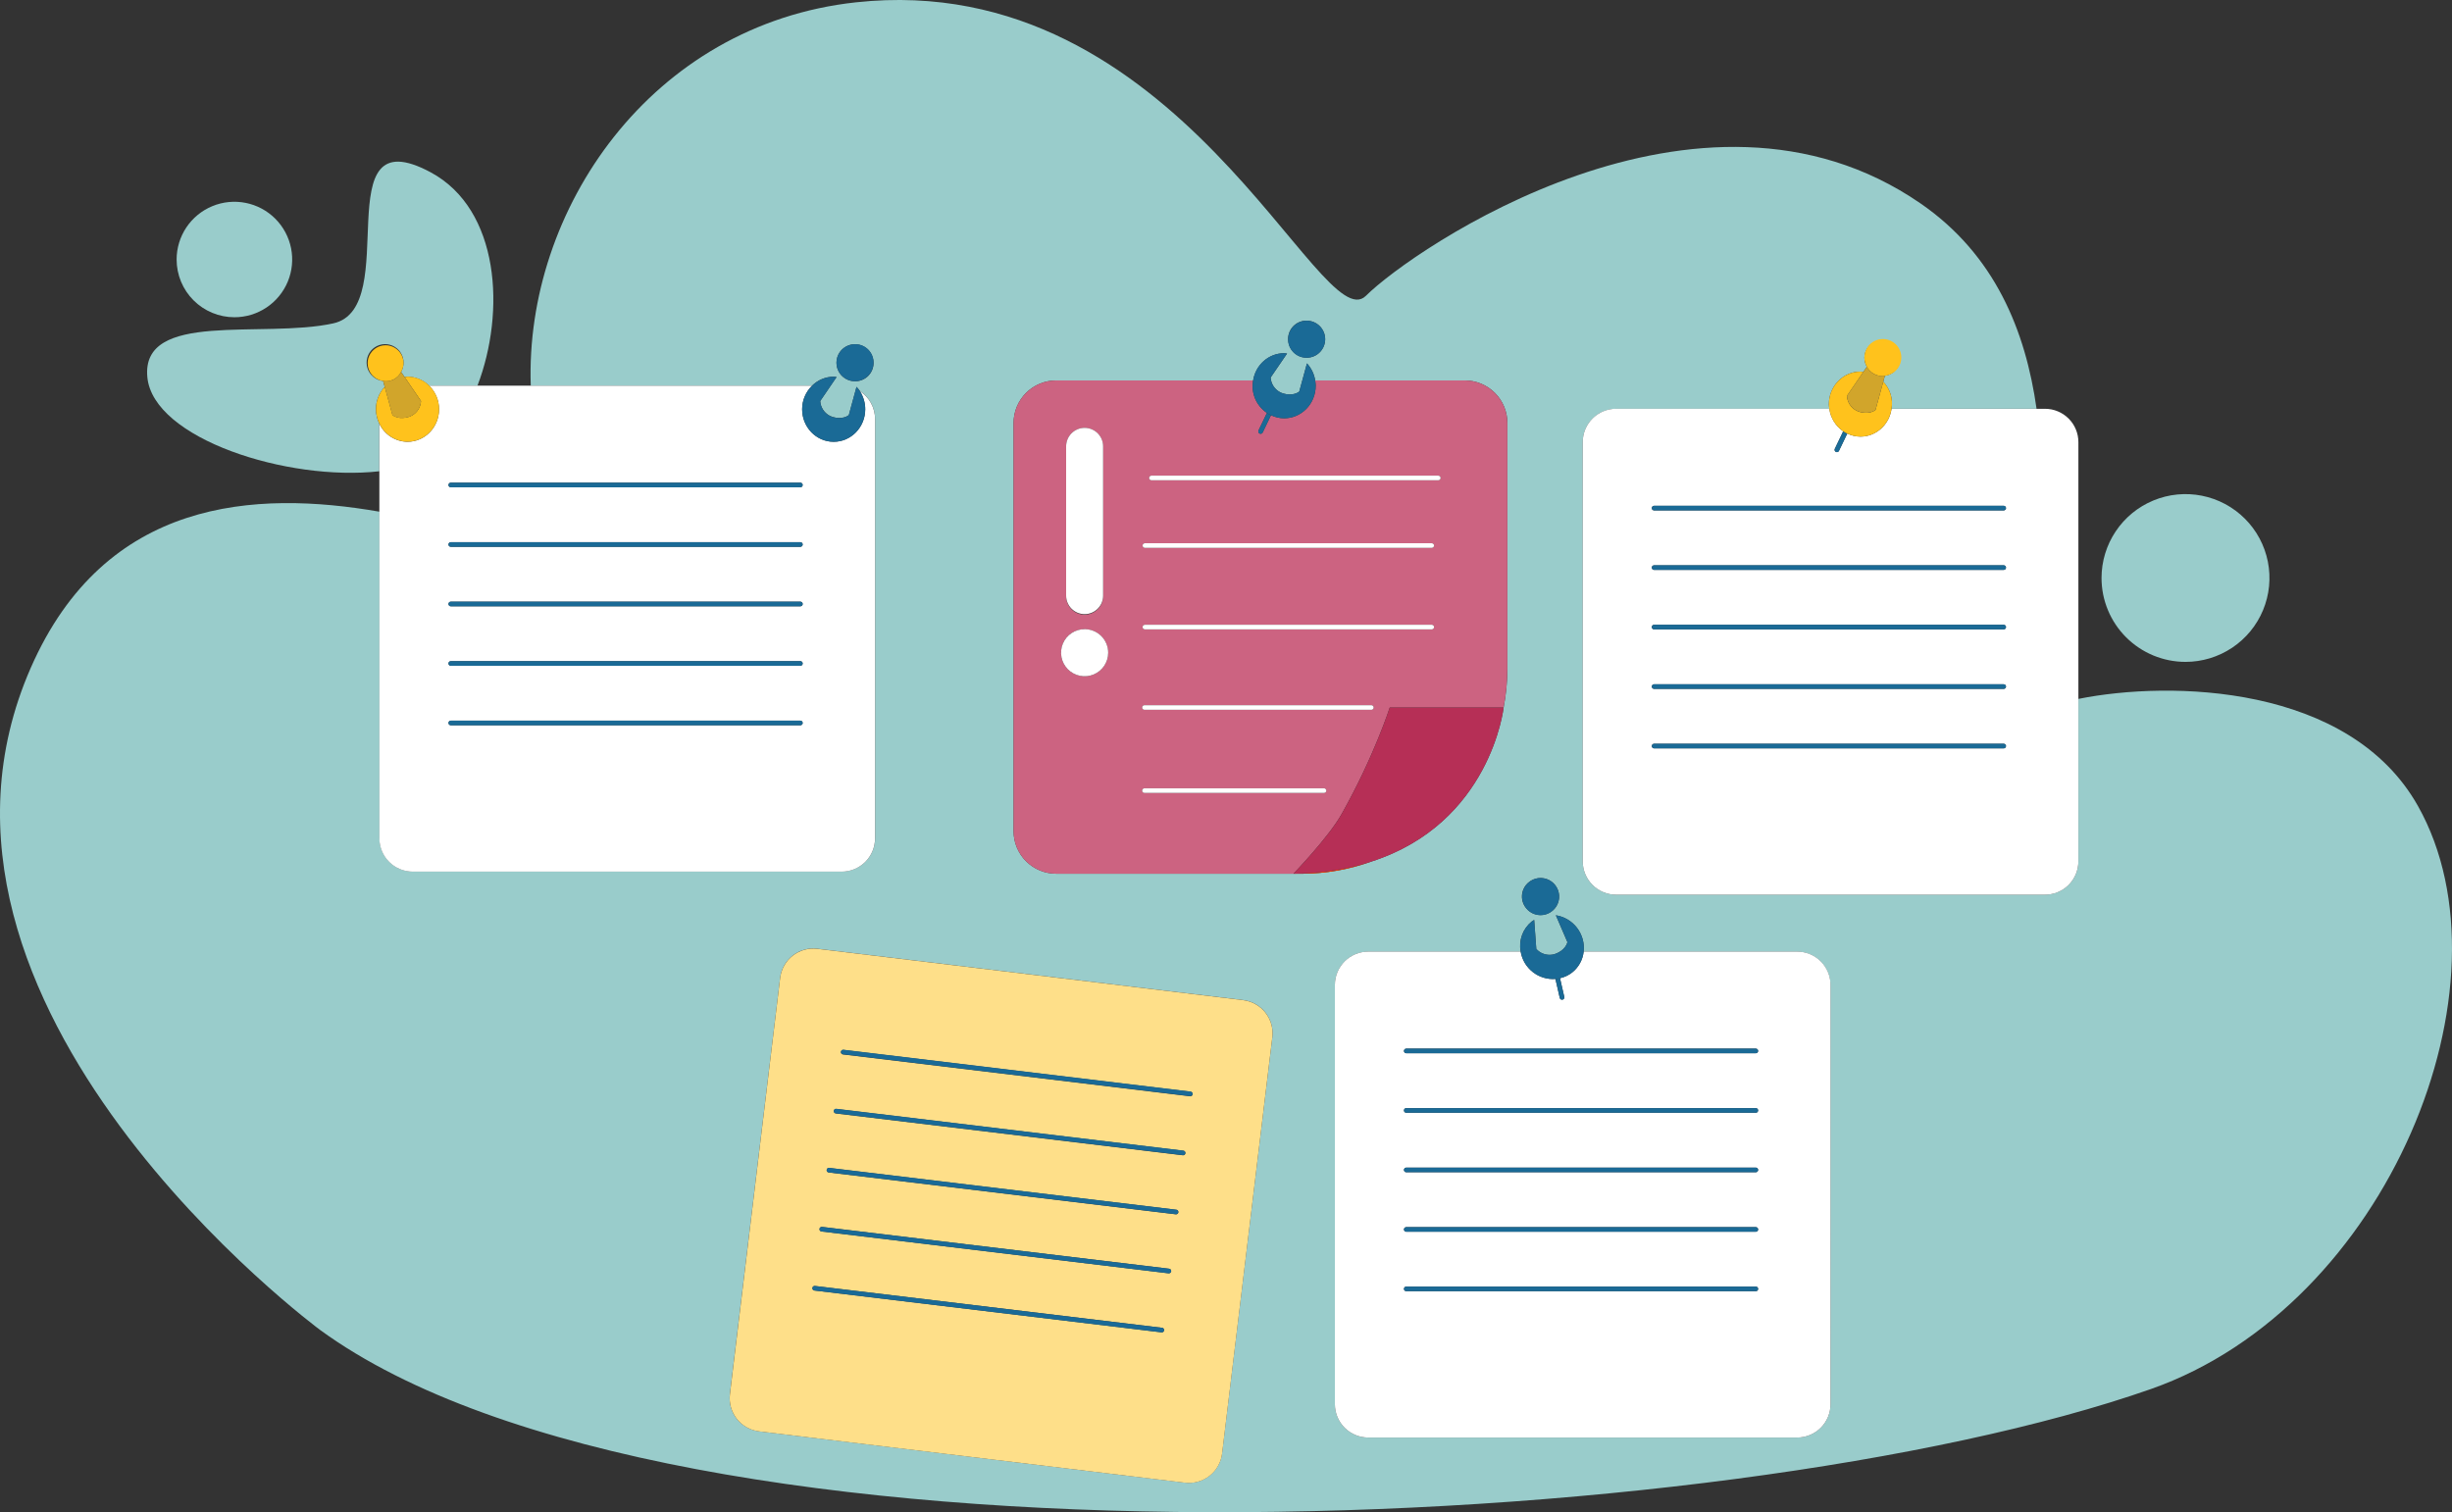 <svg width="509" height="314" viewBox="0 0 509 314" fill="none" xmlns="http://www.w3.org/2000/svg">
<rect x="0" y="0" width="509" height="314" fill="#333333" stroke="none"/>
<g clip-path="url(#clip0_1572_3723)">
<path d="M501.944 167.375C487.739 142.069 450.529 141.27 431.444 145.119V178.851C431.444 180.688 430.713 182.45 429.414 183.748C428.114 185.047 426.351 185.777 424.513 185.777H335.481C333.643 185.777 331.88 185.047 330.581 183.748C329.281 182.45 328.551 180.688 328.551 178.851V91.808C328.551 89.971 329.281 88.21 330.581 86.911C331.88 85.612 333.643 84.882 335.481 84.882H379.747C379.693 84.562 379.661 84.238 379.653 83.913C379.653 80.183 382.585 77.157 386.203 77.157C386.405 77.168 386.606 77.189 386.805 77.221L387.53 76.156C387.198 75.575 387.021 74.918 387.018 74.248C387.038 73.537 387.26 72.847 387.659 72.258C388.058 71.669 388.617 71.206 389.27 70.924C389.924 70.642 390.644 70.553 391.347 70.667C392.049 70.781 392.704 71.093 393.235 71.567C393.766 72.041 394.15 72.657 394.342 73.341C394.534 74.026 394.527 74.752 394.32 75.432C394.113 76.113 393.716 76.72 393.175 77.182C392.634 77.645 391.972 77.943 391.267 78.042L390.934 79.262C391.642 79.998 392.166 80.89 392.465 81.865C392.764 82.841 392.83 83.874 392.656 84.88H422.762C420.488 68.761 414.162 52.914 398.667 42.234C352.776 10.602 293.058 51.931 283.555 61.411C274.052 70.892 244.946 -6.806 177.687 0.482C135.08 5.101 108.928 43.686 110.178 80.079H168.574C169.765 78.892 171.377 78.222 173.06 78.215C173.262 78.225 173.463 78.246 173.662 78.279L170.266 83.271C170.303 83.894 170.497 84.498 170.831 85.026C171.165 85.554 171.627 85.988 172.175 86.289C173.049 86.781 174.982 87.147 176.208 86.177L177.807 80.317C178.066 80.59 178.302 80.885 178.511 81.198C179.478 81.826 180.273 82.686 180.824 83.699C181.375 84.713 181.664 85.847 181.664 87V174.056C181.664 175.893 180.934 177.655 179.635 178.954C178.335 180.252 176.572 180.982 174.734 180.982H85.702C83.864 180.982 82.101 180.252 80.802 178.954C79.502 177.655 78.772 175.893 78.772 174.056V106.246C53.024 101.781 21.85 103.398 6.389 138.662C-24.471 209.035 66.483 276.176 66.483 276.176C140.067 329.786 358.331 319.33 446.472 288.43C495.712 271.142 522.701 204.336 501.944 167.375ZM177.607 79.163C176.841 79.187 176.085 78.982 175.436 78.573C174.787 78.165 174.274 77.573 173.964 76.872C173.654 76.171 173.561 75.394 173.696 74.639C173.83 73.885 174.187 73.188 174.721 72.637C175.255 72.087 175.94 71.708 176.691 71.55C177.441 71.391 178.222 71.46 178.932 71.748C179.643 72.035 180.252 72.528 180.681 73.163C181.11 73.799 181.339 74.547 181.339 75.314C181.347 75.811 181.257 76.306 181.074 76.769C180.891 77.232 180.618 77.654 180.272 78.011C179.925 78.369 179.511 78.654 179.054 78.852C178.597 79.05 178.105 79.155 177.607 79.163ZM317.315 183.22C317.901 182.725 318.621 182.416 319.384 182.332C320.146 182.249 320.917 182.395 321.596 182.752C322.275 183.109 322.831 183.66 323.195 184.335C323.558 185.011 323.712 185.779 323.635 186.542C323.559 187.305 323.256 188.027 322.766 188.617C322.276 189.207 321.621 189.637 320.885 189.853C320.149 190.068 319.365 190.059 318.634 189.826C317.903 189.594 317.258 189.148 316.782 188.547C316.147 187.77 315.846 186.772 315.946 185.773C316.046 184.775 316.539 183.856 317.315 183.22ZM271.12 66.585C271.886 66.561 272.643 66.766 273.292 67.174C273.941 67.582 274.453 68.175 274.763 68.876C275.073 69.577 275.167 70.354 275.032 71.109C274.897 71.863 274.54 72.56 274.006 73.11C273.473 73.661 272.787 74.039 272.037 74.198C271.286 74.356 270.506 74.287 269.795 74C269.084 73.713 268.475 73.219 268.047 72.584C267.618 71.949 267.388 71.2 267.388 70.434C267.372 69.429 267.757 68.459 268.457 67.737C269.156 67.015 270.114 66.601 271.12 66.585ZM264.115 215.38L253.681 301.797C253.574 302.702 253.288 303.578 252.84 304.373C252.393 305.167 251.793 305.866 251.075 306.429C250.357 306.991 249.534 307.407 248.655 307.651C247.776 307.895 246.857 307.963 245.951 307.852L157.57 297.196C156.664 297.089 155.788 296.803 154.992 296.356C154.197 295.909 153.498 295.309 152.935 294.592C152.372 293.874 151.956 293.052 151.712 292.173C151.468 291.295 151.399 290.376 151.511 289.471L161.942 203.054C162.049 202.149 162.335 201.273 162.782 200.478C163.229 199.683 163.829 198.984 164.547 198.421C165.266 197.858 166.088 197.442 166.967 197.198C167.847 196.954 168.766 196.885 169.672 196.997L258.053 207.652C258.96 207.76 259.836 208.045 260.632 208.492C261.428 208.939 262.128 209.539 262.691 210.257C263.254 210.975 263.67 211.797 263.914 212.677C264.159 213.556 264.227 214.474 264.115 215.38ZM268.492 181.416H219.25C216.904 181.416 214.654 180.485 212.995 178.828C211.336 177.17 210.403 174.922 210.402 172.578V87.828C210.403 86.668 210.632 85.519 211.077 84.446C211.522 83.374 212.173 82.4 212.995 81.579C213.816 80.759 214.792 80.108 215.865 79.664C216.938 79.221 218.088 78.992 219.25 78.993H260.13C260.644 75.796 263.328 73.343 266.57 73.343C266.772 73.353 266.974 73.374 267.175 73.406L263.768 78.391C263.805 79.014 263.999 79.618 264.333 80.146C264.667 80.674 265.129 81.108 265.677 81.409C266.551 81.901 268.484 82.266 269.71 81.297L271.309 75.45C272.216 76.436 272.811 77.669 273.018 78.993H304.067C305.228 78.993 306.379 79.221 307.452 79.665C308.525 80.109 309.5 80.761 310.321 81.581C311.142 82.402 311.794 83.376 312.238 84.449C312.683 85.521 312.912 86.67 312.912 87.831V138.854C312.905 141.557 312.642 144.253 312.125 146.907C312.125 146.907 309.46 170.953 284.6 178.91C280.014 180.561 275.177 181.411 270.302 181.422L268.492 181.416ZM379.992 291.565C379.992 293.402 379.262 295.164 377.962 296.462C376.662 297.761 374.899 298.491 373.061 298.491H284.03C282.191 298.491 280.429 297.761 279.129 296.462C277.829 295.164 277.099 293.402 277.099 291.565V204.525C277.099 202.688 277.829 200.926 279.129 199.628C280.429 198.329 282.191 197.599 284.03 197.599H315.668C315.449 196.447 315.547 195.258 315.95 194.157C316.354 193.056 317.049 192.085 317.96 191.347C318.123 191.219 318.301 191.131 318.472 191.022L318.909 197.042C319.326 197.507 319.855 197.859 320.445 198.064C321.035 198.27 321.668 198.322 322.284 198.217C323.275 198.057 325.016 197.151 325.371 195.62L322.972 190.052C324.72 190.326 326.296 191.264 327.371 192.669C328.445 194.075 328.936 195.841 328.74 197.599H373.048C374.886 197.599 376.649 198.329 377.949 199.628C379.248 200.926 379.978 202.688 379.978 204.525L379.992 291.565Z" fill="#99CCCB"/>
<path d="M453.675 137.432C457.123 137.432 460.493 136.411 463.36 134.497C466.227 132.583 468.461 129.863 469.781 126.68C471.1 123.497 471.446 119.994 470.773 116.615C470.101 113.236 468.441 110.132 466.003 107.696C463.565 105.26 460.459 103.601 457.077 102.929C453.696 102.257 450.191 102.602 447.006 103.921C443.821 105.239 441.099 107.472 439.184 110.337C437.268 113.202 436.247 116.57 436.247 120.016C436.248 124.634 438.084 129.064 441.352 132.33C444.621 135.596 449.053 137.431 453.675 137.432Z" fill="#99CCCB"/>
<path d="M48.658 65.871C51.031 65.871 53.35 65.168 55.323 63.851C57.295 62.533 58.833 60.661 59.741 58.471C60.648 56.281 60.886 53.87 60.423 51.545C59.96 49.22 58.818 47.084 57.14 45.407C55.463 43.731 53.325 42.589 50.998 42.127C48.672 41.664 46.26 41.902 44.068 42.809C41.876 43.716 40.003 45.253 38.685 47.224C37.367 49.195 36.663 51.513 36.663 53.884C36.663 57.063 37.927 60.112 40.176 62.36C42.426 64.608 45.477 65.871 48.658 65.871Z" fill="#99CCCB"/>
<path d="M78.036 84.978C78.033 83.253 78.685 81.59 79.859 80.325L79.526 79.105C78.788 79.025 78.09 78.733 77.515 78.265C76.94 77.796 76.514 77.172 76.287 76.466C76.06 75.76 76.043 75.004 76.237 74.289C76.432 73.574 76.83 72.93 77.383 72.436C77.936 71.942 78.62 71.619 79.353 71.506C80.086 71.392 80.836 71.494 81.512 71.798C82.189 72.102 82.763 72.595 83.164 73.218C83.566 73.841 83.778 74.568 83.775 75.309C83.772 75.978 83.596 76.636 83.266 77.219L83.991 78.284C84.189 78.252 84.39 78.231 84.591 78.22C86.274 78.227 87.887 78.897 89.079 80.085H99.115C104.996 64.704 103.73 43.495 89.413 35.786C67.184 23.82 83.815 63.932 69.178 67.144C54.541 70.357 29.255 64.366 30.588 78.327C31.806 91.097 59.731 100.002 78.742 97.853V87.972C78.283 87.041 78.041 86.017 78.036 84.978Z" fill="#99CCCB"/>
<path d="M268.492 181.422H270.31C275.185 181.411 280.022 180.562 284.608 178.91C280.028 180.375 274.7 181.299 268.492 181.422Z" fill="#FF3C00"/>
<path d="M288.487 146.92H312.12C312.637 144.267 312.9 141.57 312.907 138.867V87.829C312.906 85.485 311.974 83.238 310.315 81.581C308.657 79.924 306.407 78.993 304.062 78.993H273.013C273.077 79.358 273.113 79.728 273.12 80.098C273.12 83.828 270.187 86.854 266.57 86.854C265.622 86.85 264.687 86.632 263.835 86.217L262.116 89.803C262.076 89.883 262.014 89.95 261.938 89.997C261.862 90.044 261.774 90.069 261.684 90.069C261.611 90.069 261.539 90.052 261.473 90.021C261.359 89.965 261.271 89.867 261.229 89.746C261.187 89.626 261.194 89.494 261.25 89.379L262.996 85.738C261.913 85.014 261.065 83.99 260.556 82.792C260.047 81.594 259.899 80.274 260.13 78.993H219.25C218.088 78.993 216.938 79.221 215.865 79.665C214.791 80.109 213.816 80.76 212.994 81.581C212.173 82.401 211.521 83.376 211.076 84.448C210.632 85.521 210.403 86.67 210.403 87.831V172.583C210.404 174.928 211.336 177.176 212.995 178.833C214.654 180.491 216.904 181.422 219.25 181.422H268.492C268.492 181.422 275.772 173.878 278.477 169.07C285.28 156.984 288.487 146.92 288.487 146.92ZM239.018 98.764H298.571C298.698 98.764 298.82 98.814 298.91 98.904C299 98.994 299.051 99.116 299.051 99.243C299.051 99.37 299 99.492 298.91 99.582C298.82 99.672 298.698 99.723 298.571 99.723H239.018C238.891 99.723 238.769 99.672 238.679 99.582C238.589 99.492 238.538 99.37 238.538 99.243C238.538 99.116 238.589 98.994 238.679 98.904C238.769 98.814 238.891 98.764 239.018 98.764ZM237.661 112.797H297.211C297.339 112.797 297.461 112.847 297.551 112.937C297.641 113.027 297.691 113.149 297.691 113.276C297.691 113.403 297.641 113.525 297.551 113.615C297.461 113.705 297.339 113.756 297.211 113.756H237.661C237.534 113.756 237.412 113.705 237.322 113.615C237.232 113.525 237.182 113.403 237.182 113.276C237.182 113.149 237.232 113.027 237.322 112.937C237.412 112.847 237.534 112.797 237.661 112.797ZM237.661 129.725H297.211C297.339 129.725 297.461 129.776 297.551 129.866C297.641 129.956 297.691 130.078 297.691 130.205C297.691 130.332 297.641 130.454 297.551 130.544C297.461 130.634 297.339 130.684 297.211 130.684H237.661C237.534 130.684 237.412 130.634 237.322 130.544C237.232 130.454 237.182 130.332 237.182 130.205C237.182 130.078 237.232 129.956 237.322 129.866C237.412 129.776 237.534 129.725 237.661 129.725ZM237.571 146.427H284.672C284.8 146.427 284.922 146.478 285.012 146.568C285.102 146.658 285.152 146.78 285.152 146.907C285.152 147.034 285.102 147.156 285.012 147.246C284.922 147.336 284.8 147.386 284.672 147.386H237.571C237.444 147.386 237.322 147.336 237.232 147.246C237.142 147.156 237.091 147.034 237.091 146.907C237.091 146.78 237.142 146.658 237.232 146.568C237.322 146.478 237.444 146.427 237.571 146.427ZM221.311 92.789C221.297 92.276 221.386 91.766 221.573 91.289C221.76 90.812 222.041 90.376 222.399 90.009C222.757 89.642 223.185 89.35 223.657 89.151C224.13 88.952 224.637 88.849 225.15 88.849C225.663 88.849 226.171 88.952 226.644 89.151C227.116 89.35 227.544 89.642 227.902 90.009C228.26 90.376 228.541 90.812 228.728 91.289C228.914 91.766 229.004 92.276 228.99 92.789V123.689C229.004 124.201 228.914 124.711 228.728 125.189C228.541 125.666 228.26 126.101 227.902 126.468C227.544 126.836 227.116 127.127 226.644 127.327C226.171 127.526 225.663 127.629 225.15 127.629C224.637 127.629 224.13 127.526 223.657 127.327C223.185 127.127 222.757 126.836 222.399 126.468C222.041 126.101 221.76 125.666 221.573 125.189C221.386 124.711 221.297 124.201 221.311 123.689V92.789ZM225.149 140.415C224.182 140.415 223.236 140.128 222.432 139.591C221.627 139.054 221 138.291 220.63 137.398C220.26 136.504 220.163 135.522 220.352 134.573C220.54 133.625 221.006 132.754 221.69 132.071C222.374 131.387 223.246 130.921 224.195 130.733C225.144 130.544 226.127 130.641 227.021 131.011C227.915 131.381 228.679 132.007 229.216 132.811C229.754 133.615 230.04 134.56 230.04 135.527C230.04 136.823 229.525 138.065 228.608 138.982C227.691 139.898 226.448 140.414 225.152 140.415H225.149ZM274.847 164.643H237.571C237.444 164.643 237.322 164.592 237.232 164.502C237.142 164.412 237.091 164.29 237.091 164.163C237.091 164.036 237.142 163.914 237.232 163.824C237.322 163.734 237.444 163.684 237.571 163.684H274.85C274.977 163.684 275.099 163.734 275.189 163.824C275.279 163.914 275.329 164.036 275.329 164.163C275.329 164.29 275.279 164.412 275.189 164.502C275.099 164.592 274.977 164.643 274.85 164.643H274.847Z" fill="#CC6381"/>
<path d="M312.133 146.92H288.487C288.487 146.92 285.288 156.997 278.477 169.083C275.771 173.891 268.492 181.435 268.492 181.435C274.7 181.313 280.028 180.388 284.608 178.923C309.46 170.953 312.133 146.92 312.133 146.92Z" fill="#B62F56"/>
<path d="M239.018 99.723H298.57C298.698 99.723 298.82 99.672 298.91 99.582C299 99.492 299.05 99.37 299.05 99.243C299.05 99.116 299 98.994 298.91 98.904C298.82 98.814 298.698 98.764 298.57 98.764H239.018C238.891 98.764 238.769 98.814 238.679 98.904C238.589 98.994 238.538 99.116 238.538 99.243C238.538 99.37 238.589 99.492 238.679 99.582C238.769 99.672 238.891 99.723 239.018 99.723Z" fill="white"/>
<path d="M237.661 113.756H297.211C297.339 113.756 297.461 113.705 297.551 113.615C297.641 113.525 297.691 113.403 297.691 113.276C297.691 113.149 297.641 113.027 297.551 112.937C297.461 112.847 297.339 112.797 297.211 112.797H237.661C237.534 112.797 237.412 112.847 237.322 112.937C237.232 113.027 237.182 113.149 237.182 113.276C237.182 113.403 237.232 113.525 237.322 113.615C237.412 113.705 237.534 113.756 237.661 113.756Z" fill="white"/>
<path d="M237.661 130.684H297.211C297.339 130.684 297.461 130.634 297.551 130.544C297.641 130.454 297.691 130.332 297.691 130.205C297.691 130.078 297.641 129.956 297.551 129.866C297.461 129.776 297.339 129.725 297.211 129.725H237.661C237.534 129.725 237.412 129.776 237.322 129.866C237.232 129.956 237.182 130.078 237.182 130.205C237.182 130.332 237.232 130.454 237.322 130.544C237.412 130.634 237.534 130.684 237.661 130.684Z" fill="white"/>
<path d="M237.571 147.386H284.672C284.799 147.386 284.921 147.336 285.011 147.246C285.101 147.156 285.152 147.034 285.152 146.907C285.152 146.78 285.101 146.658 285.011 146.568C284.921 146.478 284.799 146.427 284.672 146.427H237.571C237.443 146.427 237.321 146.478 237.231 146.568C237.141 146.658 237.091 146.78 237.091 146.907C237.091 147.034 237.141 147.156 237.231 147.246C237.321 147.336 237.443 147.386 237.571 147.386Z" fill="white"/>
<path d="M274.849 163.684H237.571C237.443 163.684 237.321 163.734 237.231 163.824C237.141 163.914 237.091 164.036 237.091 164.163C237.091 164.29 237.141 164.412 237.231 164.502C237.321 164.592 237.443 164.642 237.571 164.642H274.849C274.977 164.642 275.099 164.592 275.189 164.502C275.279 164.412 275.329 164.29 275.329 164.163C275.329 164.036 275.279 163.914 275.189 163.824C275.099 163.734 274.977 163.684 274.849 163.684Z" fill="white"/>
<path d="M225.151 127.52C226.17 127.52 227.147 127.115 227.867 126.395C228.588 125.675 228.993 124.699 228.993 123.681V92.781C229.006 92.268 228.917 91.758 228.73 91.281C228.543 90.804 228.262 90.368 227.904 90.001C227.546 89.634 227.119 89.342 226.646 89.143C226.173 88.944 225.666 88.841 225.153 88.841C224.64 88.841 224.132 88.944 223.659 89.143C223.187 89.342 222.759 89.634 222.401 90.001C222.043 90.368 221.762 90.804 221.576 91.281C221.389 91.758 221.299 92.268 221.313 92.781V123.681C221.313 124.699 221.717 125.675 222.437 126.394C223.157 127.114 224.133 127.519 225.151 127.52Z" fill="white"/>
<path d="M225.152 130.639C224.184 130.639 223.239 130.926 222.434 131.463C221.63 132 221.003 132.763 220.633 133.656C220.262 134.55 220.166 135.532 220.354 136.481C220.543 137.429 221.009 138.3 221.693 138.983C222.377 139.667 223.249 140.133 224.197 140.321C225.146 140.51 226.13 140.413 227.024 140.043C227.917 139.673 228.681 139.047 229.219 138.243C229.756 137.439 230.043 136.494 230.043 135.527C230.043 134.231 229.528 132.987 228.61 132.071C227.693 131.154 226.449 130.639 225.152 130.639Z" fill="white"/>
<path d="M386.203 90.66C385.253 90.655 384.317 90.437 383.463 90.024L381.743 93.612C381.704 93.692 381.642 93.76 381.566 93.807C381.489 93.854 381.401 93.879 381.311 93.878C381.24 93.878 381.17 93.862 381.106 93.83C380.991 93.775 380.903 93.676 380.86 93.556C380.818 93.436 380.825 93.303 380.88 93.188L382.626 89.549C381.844 89.014 381.185 88.321 380.689 87.515C380.193 86.709 379.872 85.807 379.747 84.869H335.481C333.643 84.869 331.88 85.599 330.581 86.898C329.281 88.197 328.551 89.958 328.551 91.795V178.851C328.551 180.688 329.281 182.45 330.581 183.749C331.88 185.048 333.643 185.777 335.481 185.777H424.513C426.351 185.777 428.114 185.048 429.414 183.749C430.713 182.45 431.444 180.688 431.444 178.851V91.808C431.444 89.972 430.713 88.21 429.414 86.911C428.114 85.612 426.351 84.882 424.513 84.882H392.656C392.198 88.14 389.497 90.66 386.203 90.66ZM415.938 155.391H343.369C343.242 155.391 343.12 155.341 343.03 155.251C342.94 155.161 342.889 155.039 342.889 154.912C342.889 154.784 342.94 154.662 343.03 154.573C343.12 154.483 343.242 154.432 343.369 154.432H415.938C416.065 154.432 416.187 154.483 416.277 154.573C416.367 154.662 416.418 154.784 416.418 154.912C416.418 155.039 416.367 155.161 416.277 155.251C416.187 155.341 416.065 155.391 415.938 155.391ZM415.938 143.039H343.369C343.242 143.039 343.12 142.988 343.03 142.898C342.94 142.809 342.889 142.687 342.889 142.559C342.889 142.432 342.94 142.31 343.03 142.22C343.12 142.13 343.242 142.08 343.369 142.08H415.938C416.065 142.08 416.187 142.13 416.277 142.22C416.367 142.31 416.418 142.432 416.418 142.559C416.418 142.687 416.367 142.809 416.277 142.898C416.187 142.988 416.065 143.039 415.938 143.039ZM415.938 130.687H343.369C343.242 130.687 343.12 130.636 343.03 130.546C342.94 130.456 342.889 130.335 342.889 130.207C342.889 130.08 342.94 129.958 343.03 129.868C343.12 129.778 343.242 129.728 343.369 129.728H415.938C416.065 129.728 416.187 129.778 416.277 129.868C416.367 129.958 416.418 130.08 416.418 130.207C416.418 130.335 416.367 130.456 416.277 130.546C416.187 130.636 416.065 130.687 415.938 130.687ZM415.938 118.335H343.369C343.242 118.335 343.12 118.284 343.03 118.194C342.94 118.104 342.889 117.982 342.889 117.855C342.889 117.728 342.94 117.606 343.03 117.516C343.12 117.426 343.242 117.376 343.369 117.376H415.938C416.065 117.376 416.187 117.426 416.277 117.516C416.367 117.606 416.418 117.728 416.418 117.855C416.418 117.982 416.367 118.104 416.277 118.194C416.187 118.284 416.065 118.335 415.938 118.335ZM416.418 105.503C416.418 105.63 416.367 105.752 416.277 105.842C416.187 105.932 416.065 105.983 415.938 105.983H343.369C343.242 105.983 343.12 105.932 343.03 105.842C342.94 105.752 342.889 105.63 342.889 105.503C342.889 105.376 342.94 105.254 343.03 105.164C343.12 105.074 343.242 105.024 343.369 105.024H415.938C416.065 105.024 416.186 105.074 416.276 105.163C416.366 105.252 416.417 105.374 416.418 105.5V105.503Z" fill="white"/>
<path d="M343.369 105.021C343.242 105.021 343.12 105.071 343.03 105.161C342.94 105.251 342.889 105.373 342.889 105.5C342.889 105.628 342.94 105.75 343.03 105.839C343.12 105.929 343.242 105.98 343.369 105.98H415.938C416.065 105.98 416.187 105.929 416.277 105.839C416.367 105.75 416.418 105.628 416.418 105.5C416.418 105.373 416.367 105.251 416.277 105.161C416.187 105.071 416.065 105.021 415.938 105.021H343.369Z" fill="#1A6A96"/>
<path d="M415.938 117.373H343.369C343.242 117.373 343.12 117.424 343.03 117.514C342.94 117.603 342.889 117.725 342.889 117.853C342.889 117.98 342.94 118.102 343.03 118.192C343.12 118.282 343.242 118.332 343.369 118.332H415.938C416.065 118.332 416.187 118.282 416.277 118.192C416.367 118.102 416.418 117.98 416.418 117.853C416.418 117.725 416.367 117.603 416.277 117.514C416.187 117.424 416.065 117.373 415.938 117.373Z" fill="#1A6A96"/>
<path d="M415.938 129.725H343.369C343.242 129.725 343.12 129.776 343.03 129.866C342.94 129.956 342.889 130.078 342.889 130.205C342.889 130.332 342.94 130.454 343.03 130.544C343.12 130.634 343.242 130.684 343.369 130.684H415.938C416.065 130.684 416.187 130.634 416.277 130.544C416.367 130.454 416.418 130.332 416.418 130.205C416.418 130.078 416.367 129.956 416.277 129.866C416.187 129.776 416.065 129.725 415.938 129.725Z" fill="#1A6A96"/>
<path d="M415.938 142.077H343.369C343.242 142.077 343.12 142.128 343.03 142.218C342.94 142.308 342.889 142.43 342.889 142.557C342.889 142.684 342.94 142.806 343.03 142.896C343.12 142.986 343.242 143.036 343.369 143.036H415.938C416.065 143.036 416.187 142.986 416.277 142.896C416.367 142.806 416.418 142.684 416.418 142.557C416.418 142.43 416.367 142.308 416.277 142.218C416.187 142.128 416.065 142.077 415.938 142.077Z" fill="#1A6A96"/>
<path d="M415.938 154.429H343.369C343.242 154.429 343.12 154.48 343.03 154.57C342.94 154.66 342.889 154.782 342.889 154.909C342.889 155.036 342.94 155.158 343.03 155.248C343.12 155.338 343.242 155.388 343.369 155.388H415.938C416.065 155.388 416.187 155.338 416.277 155.248C416.367 155.158 416.418 155.036 416.418 154.909C416.418 154.782 416.367 154.66 416.277 154.57C416.187 154.48 416.065 154.429 415.938 154.429Z" fill="#1A6A96"/>
<path d="M258.056 207.668L169.675 197.013C168.769 196.902 167.85 196.97 166.97 197.214C166.091 197.459 165.268 197.874 164.55 198.437C163.832 199 163.232 199.699 162.785 200.494C162.338 201.289 162.052 202.165 161.944 203.071L151.522 289.488C151.41 290.393 151.478 291.311 151.723 292.19C151.967 293.068 152.383 293.89 152.946 294.608C153.509 295.326 154.208 295.925 155.003 296.372C155.799 296.819 156.675 297.105 157.581 297.213L245.962 307.868C246.868 307.979 247.787 307.911 248.666 307.667C249.545 307.423 250.368 307.008 251.086 306.445C251.804 305.883 252.404 305.184 252.851 304.389C253.299 303.594 253.584 302.719 253.692 301.813L264.115 215.38C264.225 214.476 264.155 213.559 263.91 212.682C263.665 211.805 263.249 210.985 262.686 210.269C262.123 209.552 261.425 208.954 260.63 208.508C259.836 208.062 258.961 207.776 258.056 207.668ZM241.172 276.648H241.113L169.064 267.964C168.938 267.949 168.823 267.884 168.745 267.784C168.666 267.684 168.631 267.557 168.646 267.431C168.652 267.368 168.671 267.308 168.702 267.252C168.733 267.197 168.774 267.149 168.824 267.11C168.874 267.071 168.931 267.043 168.992 267.027C169.053 267.01 169.116 267.007 169.179 267.016L241.225 275.7C241.348 275.713 241.461 275.772 241.541 275.866C241.621 275.96 241.661 276.081 241.654 276.204C241.647 276.328 241.592 276.443 241.502 276.527C241.412 276.611 241.293 276.657 241.169 276.656L241.172 276.648ZM242.651 264.394H242.593L170.533 255.705C170.406 255.69 170.291 255.625 170.212 255.525C170.134 255.425 170.098 255.297 170.113 255.171C170.128 255.044 170.193 254.929 170.293 254.851C170.394 254.772 170.521 254.736 170.648 254.751L242.694 263.435C242.817 263.448 242.93 263.508 243.01 263.602C243.089 263.696 243.13 263.817 243.123 263.94C243.116 264.063 243.061 264.179 242.971 264.263C242.881 264.347 242.761 264.393 242.638 264.392L242.651 264.394ZM244.131 252.141H244.072L172.026 243.457C171.9 243.441 171.785 243.377 171.706 243.277C171.628 243.177 171.592 243.05 171.607 242.924C171.613 242.861 171.632 242.8 171.663 242.744C171.693 242.689 171.735 242.64 171.784 242.601C171.834 242.562 171.892 242.534 171.953 242.517C172.014 242.501 172.078 242.497 172.14 242.506L244.187 251.193C244.31 251.205 244.423 251.265 244.502 251.359C244.582 251.453 244.623 251.574 244.616 251.697C244.608 251.82 244.554 251.936 244.464 252.02C244.373 252.104 244.254 252.15 244.131 252.149V252.141ZM245.61 239.887H245.554L173.508 231.203C173.382 231.188 173.267 231.123 173.188 231.023C173.11 230.923 173.074 230.797 173.089 230.671C173.096 230.608 173.115 230.547 173.146 230.491C173.176 230.436 173.218 230.388 173.267 230.349C173.317 230.31 173.374 230.281 173.435 230.264C173.496 230.248 173.56 230.244 173.622 230.252L245.669 238.939C245.788 238.957 245.896 239.018 245.971 239.111C246.047 239.205 246.085 239.323 246.077 239.443C246.07 239.563 246.018 239.675 245.931 239.759C245.845 239.842 245.73 239.89 245.61 239.893V239.887ZM247.09 227.634H247.034L174.985 218.947C174.922 218.939 174.862 218.92 174.807 218.889C174.753 218.858 174.705 218.816 174.666 218.767C174.627 218.717 174.599 218.661 174.582 218.6C174.566 218.54 174.561 218.477 174.569 218.414C174.575 218.351 174.594 218.291 174.625 218.235C174.656 218.18 174.697 218.131 174.747 218.092C174.796 218.053 174.854 218.025 174.915 218.008C174.976 217.992 175.039 217.988 175.102 217.996L247.148 226.68C247.271 226.693 247.385 226.753 247.465 226.847C247.545 226.941 247.585 227.063 247.577 227.186C247.57 227.31 247.515 227.425 247.424 227.509C247.333 227.593 247.213 227.639 247.09 227.636V227.634Z" fill="#FEDF89"/>
<path d="M247.135 226.645L175.089 217.961C175.026 217.953 174.962 217.957 174.901 217.974C174.84 217.99 174.783 218.019 174.733 218.058C174.684 218.097 174.642 218.145 174.612 218.201C174.581 218.256 174.562 218.317 174.555 218.38C174.548 218.442 174.552 218.505 174.569 218.566C174.586 218.626 174.614 218.683 174.653 218.732C174.691 218.782 174.739 218.823 174.794 218.854C174.849 218.885 174.909 218.905 174.971 218.912L247.02 227.599H247.076C247.2 227.601 247.32 227.556 247.411 227.472C247.502 227.388 247.557 227.272 247.564 227.149C247.572 227.026 247.531 226.904 247.451 226.81C247.371 226.715 247.258 226.656 247.135 226.643V226.645Z" fill="#1A6A96"/>
<path d="M245.656 238.91L173.609 230.223C173.547 230.214 173.483 230.219 173.422 230.235C173.361 230.252 173.304 230.28 173.254 230.319C173.204 230.358 173.163 230.407 173.132 230.462C173.102 230.517 173.083 230.578 173.076 230.641C173.061 230.767 173.097 230.894 173.175 230.994C173.254 231.094 173.369 231.159 173.495 231.174L245.541 239.858H245.597C245.717 239.855 245.832 239.807 245.918 239.724C246.005 239.641 246.057 239.528 246.064 239.408C246.072 239.288 246.034 239.17 245.958 239.077C245.882 238.983 245.774 238.922 245.656 238.904V238.91Z" fill="#1A6A96"/>
<path d="M244.173 251.174L172.132 242.487C172.07 242.478 172.006 242.482 171.944 242.498C171.883 242.515 171.826 242.543 171.776 242.583C171.726 242.622 171.685 242.67 171.655 242.726C171.624 242.781 171.605 242.842 171.599 242.905C171.584 243.031 171.62 243.158 171.698 243.258C171.777 243.358 171.891 243.423 172.018 243.438L244.064 252.122H244.123C244.246 252.124 244.365 252.078 244.455 251.994C244.546 251.909 244.6 251.794 244.607 251.671C244.615 251.548 244.574 251.426 244.494 251.332C244.414 251.238 244.301 251.179 244.179 251.166L244.173 251.174Z" fill="#1A6A96"/>
<path d="M242.694 263.435L170.648 254.751C170.521 254.736 170.394 254.772 170.294 254.851C170.193 254.929 170.128 255.044 170.113 255.171C170.098 255.297 170.134 255.425 170.213 255.525C170.291 255.625 170.407 255.69 170.533 255.705L242.579 264.394H242.638C242.762 264.396 242.881 264.35 242.971 264.266C243.061 264.182 243.116 264.066 243.123 263.943C243.13 263.82 243.09 263.699 243.01 263.605C242.93 263.511 242.817 263.451 242.694 263.438V263.435Z" fill="#1A6A96"/>
<path d="M241.215 275.7L169.168 267.016C169.106 267.007 169.042 267.01 168.981 267.027C168.92 267.043 168.863 267.071 168.813 267.11C168.764 267.149 168.722 267.197 168.691 267.252C168.661 267.308 168.642 267.368 168.635 267.431C168.62 267.557 168.656 267.684 168.734 267.784C168.813 267.884 168.928 267.949 169.054 267.964L241.103 276.648H241.161C241.285 276.649 241.404 276.603 241.494 276.519C241.585 276.435 241.639 276.32 241.646 276.197C241.653 276.073 241.613 275.952 241.533 275.858C241.453 275.764 241.34 275.705 241.217 275.692L241.215 275.7Z" fill="#1A6A96"/>
<path d="M373.053 197.589H328.745C328.655 198.43 328.399 199.245 327.992 199.987C327.585 200.73 327.035 201.384 326.373 201.912C325.628 202.498 324.761 202.91 323.835 203.116L324.723 206.992C324.751 207.116 324.729 207.247 324.661 207.355C324.593 207.462 324.485 207.539 324.361 207.567C324.236 207.595 324.106 207.573 323.998 207.505C323.89 207.437 323.813 207.329 323.785 207.205L322.884 203.27C321.188 203.394 319.508 202.88 318.173 201.828C316.838 200.777 315.944 199.265 315.668 197.589H284.03C282.192 197.589 280.429 198.318 279.129 199.617C277.829 200.916 277.099 202.678 277.099 204.514V291.565C277.099 293.402 277.829 295.164 279.129 296.463C280.429 297.762 282.192 298.491 284.03 298.491H373.061C374.9 298.491 376.662 297.762 377.962 296.463C379.262 295.164 379.992 293.402 379.992 291.565V204.525C379.993 203.614 379.815 202.712 379.467 201.87C379.119 201.028 378.608 200.262 377.963 199.618C377.318 198.974 376.553 198.463 375.711 198.114C374.868 197.766 373.965 197.588 373.053 197.589ZM364.483 268.105H291.917C291.854 268.105 291.792 268.093 291.734 268.069C291.675 268.045 291.623 268.009 291.578 267.965C291.533 267.92 291.498 267.867 291.474 267.809C291.45 267.751 291.437 267.689 291.437 267.626C291.437 267.563 291.45 267.5 291.474 267.442C291.498 267.384 291.533 267.331 291.578 267.287C291.623 267.242 291.675 267.207 291.734 267.183C291.792 267.159 291.854 267.146 291.917 267.146H364.483C364.546 267.146 364.609 267.159 364.667 267.183C364.725 267.207 364.778 267.242 364.823 267.287C364.867 267.331 364.903 267.384 364.927 267.442C364.951 267.5 364.963 267.563 364.963 267.626C364.963 267.689 364.951 267.751 364.927 267.809C364.903 267.867 364.867 267.92 364.823 267.965C364.778 268.009 364.725 268.045 364.667 268.069C364.609 268.093 364.546 268.105 364.483 268.105ZM364.483 255.753H291.917C291.854 255.753 291.792 255.741 291.734 255.716C291.675 255.692 291.623 255.657 291.578 255.613C291.533 255.568 291.498 255.515 291.474 255.457C291.45 255.399 291.437 255.336 291.437 255.274C291.437 255.211 291.45 255.148 291.474 255.09C291.498 255.032 291.533 254.979 291.578 254.934C291.623 254.89 291.675 254.855 291.734 254.831C291.792 254.806 291.854 254.794 291.917 254.794H364.483C364.546 254.794 364.609 254.806 364.667 254.831C364.725 254.855 364.778 254.89 364.823 254.934C364.867 254.979 364.903 255.032 364.927 255.09C364.951 255.148 364.963 255.211 364.963 255.274C364.963 255.336 364.951 255.399 364.927 255.457C364.903 255.515 364.867 255.568 364.823 255.613C364.778 255.657 364.725 255.692 364.667 255.716C364.609 255.741 364.546 255.753 364.483 255.753ZM364.483 243.401H291.917C291.854 243.401 291.792 243.388 291.734 243.364C291.675 243.34 291.623 243.305 291.578 243.26C291.533 243.216 291.498 243.163 291.474 243.105C291.45 243.047 291.437 242.984 291.437 242.921C291.437 242.858 291.45 242.796 291.474 242.738C291.498 242.68 291.533 242.627 291.578 242.582C291.623 242.538 291.675 242.503 291.734 242.478C291.792 242.454 291.854 242.442 291.917 242.442H364.483C364.546 242.442 364.609 242.454 364.667 242.478C364.725 242.503 364.778 242.538 364.823 242.582C364.867 242.627 364.903 242.68 364.927 242.738C364.951 242.796 364.963 242.858 364.963 242.921C364.963 242.984 364.951 243.047 364.927 243.105C364.903 243.163 364.867 243.216 364.823 243.26C364.778 243.305 364.725 243.34 364.667 243.364C364.609 243.388 364.546 243.401 364.483 243.401ZM364.483 231.049H291.917C291.79 231.049 291.668 230.998 291.578 230.908C291.488 230.818 291.437 230.696 291.437 230.569C291.437 230.442 291.488 230.32 291.578 230.23C291.668 230.14 291.79 230.09 291.917 230.09H364.483C364.611 230.09 364.733 230.14 364.823 230.23C364.913 230.32 364.963 230.442 364.963 230.569C364.963 230.696 364.913 230.818 364.823 230.908C364.733 230.998 364.611 231.049 364.483 231.049ZM364.483 218.694H291.917C291.79 218.694 291.668 218.643 291.578 218.554C291.488 218.464 291.437 218.342 291.437 218.214C291.437 218.087 291.488 217.965 291.578 217.875C291.668 217.786 291.79 217.735 291.917 217.735H364.483C364.611 217.735 364.733 217.786 364.823 217.875C364.913 217.965 364.963 218.087 364.963 218.214C364.963 218.342 364.913 218.464 364.823 218.554C364.733 218.643 364.611 218.694 364.483 218.694Z" fill="white"/>
<path d="M364.483 217.735H291.917C291.79 217.735 291.668 217.786 291.578 217.875C291.488 217.965 291.438 218.087 291.438 218.214C291.438 218.342 291.488 218.464 291.578 218.554C291.668 218.643 291.79 218.694 291.917 218.694H364.483C364.611 218.694 364.733 218.643 364.823 218.554C364.913 218.464 364.963 218.342 364.963 218.214C364.963 218.087 364.913 217.965 364.823 217.875C364.733 217.786 364.611 217.735 364.483 217.735Z" fill="#1A6A96"/>
<path d="M364.483 230.09H291.917C291.79 230.09 291.668 230.14 291.578 230.23C291.488 230.32 291.438 230.442 291.438 230.569C291.438 230.696 291.488 230.818 291.578 230.908C291.668 230.998 291.79 231.049 291.917 231.049H364.483C364.546 231.049 364.609 231.036 364.667 231.012C364.725 230.988 364.778 230.953 364.823 230.908C364.867 230.864 364.903 230.811 364.927 230.753C364.951 230.695 364.963 230.632 364.963 230.569C364.963 230.506 364.951 230.444 364.927 230.386C364.903 230.328 364.867 230.275 364.823 230.23C364.778 230.186 364.725 230.15 364.667 230.126C364.609 230.102 364.546 230.09 364.483 230.09Z" fill="#1A6A96"/>
<path d="M364.483 242.442H291.917C291.854 242.442 291.792 242.454 291.734 242.478C291.675 242.502 291.623 242.538 291.578 242.582C291.533 242.627 291.498 242.68 291.474 242.738C291.45 242.796 291.438 242.858 291.438 242.921C291.438 242.984 291.45 243.047 291.474 243.105C291.498 243.163 291.533 243.216 291.578 243.26C291.623 243.305 291.675 243.34 291.734 243.364C291.792 243.388 291.854 243.401 291.917 243.401H364.483C364.546 243.401 364.609 243.388 364.667 243.364C364.725 243.34 364.778 243.305 364.823 243.26C364.867 243.216 364.903 243.163 364.927 243.105C364.951 243.047 364.963 242.984 364.963 242.921C364.963 242.858 364.951 242.796 364.927 242.738C364.903 242.68 364.867 242.627 364.823 242.582C364.778 242.538 364.725 242.502 364.667 242.478C364.609 242.454 364.546 242.442 364.483 242.442Z" fill="#1A6A96"/>
<path d="M364.483 254.805H291.917C291.79 254.805 291.668 254.855 291.578 254.945C291.488 255.035 291.438 255.157 291.438 255.284C291.438 255.411 291.488 255.533 291.578 255.623C291.668 255.713 291.79 255.764 291.917 255.764H364.483C364.611 255.764 364.733 255.713 364.823 255.623C364.913 255.533 364.963 255.411 364.963 255.284C364.963 255.157 364.913 255.035 364.823 254.945C364.733 254.855 364.611 254.805 364.483 254.805Z" fill="#1A6A96"/>
<path d="M364.483 267.146H291.917C291.854 267.146 291.792 267.159 291.734 267.183C291.675 267.207 291.623 267.242 291.578 267.287C291.533 267.331 291.498 267.384 291.474 267.442C291.45 267.5 291.438 267.563 291.438 267.626C291.438 267.689 291.45 267.751 291.474 267.809C291.498 267.867 291.533 267.92 291.578 267.965C291.623 268.009 291.675 268.045 291.734 268.069C291.792 268.093 291.854 268.105 291.917 268.105H364.483C364.546 268.105 364.609 268.093 364.667 268.069C364.725 268.045 364.778 268.009 364.823 267.965C364.867 267.92 364.903 267.867 364.927 267.809C364.951 267.751 364.963 267.689 364.963 267.626C364.963 267.563 364.951 267.5 364.927 267.442C364.903 267.384 364.867 267.331 364.823 267.287C364.778 267.242 364.725 267.207 364.667 267.183C364.609 267.159 364.546 267.146 364.483 267.146Z" fill="#1A6A96"/>
<path d="M85.689 180.993H174.721C176.559 180.993 178.322 180.263 179.621 178.964C180.921 177.666 181.651 175.904 181.651 174.067V87.014C181.651 85.861 181.362 84.726 180.811 83.713C180.26 82.7 179.465 81.84 178.498 81.212C179.227 82.333 179.613 83.642 179.61 84.978C179.61 88.708 176.677 91.734 173.06 91.734C169.443 91.734 166.511 88.708 166.511 84.978C166.509 84.065 166.69 83.161 167.045 82.32C167.399 81.478 167.919 80.716 168.574 80.08H89.08C89.734 80.717 90.254 81.478 90.608 82.32C90.962 83.162 91.143 84.066 91.14 84.978C91.14 88.708 88.208 91.734 84.591 91.734C83.361 91.722 82.16 91.363 81.126 90.697C80.093 90.031 79.269 89.087 78.751 87.972V174.056C78.749 174.968 78.928 175.87 79.276 176.712C79.624 177.554 80.135 178.319 80.779 178.964C81.424 179.608 82.189 180.119 83.032 180.467C83.874 180.815 84.777 180.994 85.689 180.993ZM166.145 150.594H93.577C93.449 150.594 93.327 150.543 93.237 150.453C93.147 150.363 93.097 150.241 93.097 150.114C93.097 149.987 93.147 149.865 93.237 149.775C93.327 149.685 93.449 149.635 93.577 149.635H166.145C166.273 149.635 166.395 149.685 166.485 149.775C166.575 149.865 166.625 149.987 166.625 150.114C166.625 150.241 166.575 150.363 166.485 150.453C166.395 150.543 166.273 150.594 166.145 150.594ZM166.145 138.241H93.577C93.449 138.241 93.327 138.191 93.237 138.101C93.147 138.011 93.097 137.889 93.097 137.762C93.097 137.635 93.147 137.513 93.237 137.423C93.327 137.333 93.449 137.282 93.577 137.282H166.145C166.273 137.282 166.395 137.333 166.485 137.423C166.575 137.513 166.625 137.635 166.625 137.762C166.625 137.889 166.575 138.011 166.485 138.101C166.395 138.191 166.273 138.241 166.145 138.241ZM166.145 125.889H93.577C93.449 125.889 93.327 125.839 93.237 125.749C93.147 125.659 93.097 125.537 93.097 125.41C93.097 125.283 93.147 125.161 93.237 125.071C93.327 124.981 93.449 124.93 93.577 124.93H166.145C166.273 124.93 166.395 124.981 166.485 125.071C166.575 125.161 166.625 125.283 166.625 125.41C166.625 125.537 166.575 125.659 166.485 125.749C166.395 125.839 166.273 125.889 166.145 125.889ZM166.145 113.537H93.577C93.449 113.537 93.327 113.487 93.237 113.397C93.147 113.307 93.097 113.185 93.097 113.058C93.097 112.931 93.147 112.809 93.237 112.719C93.327 112.629 93.449 112.578 93.577 112.578H166.145C166.273 112.578 166.395 112.629 166.485 112.719C166.575 112.809 166.625 112.931 166.625 113.058C166.625 113.185 166.575 113.307 166.485 113.397C166.395 113.487 166.273 113.537 166.145 113.537ZM166.145 100.218C166.273 100.218 166.395 100.269 166.485 100.359C166.575 100.448 166.625 100.57 166.625 100.698C166.625 100.825 166.575 100.947 166.485 101.037C166.395 101.127 166.273 101.177 166.145 101.177H93.577C93.449 101.177 93.327 101.127 93.237 101.037C93.147 100.947 93.097 100.825 93.097 100.698C93.097 100.57 93.147 100.448 93.237 100.359C93.327 100.269 93.449 100.218 93.577 100.218H166.145Z" fill="white"/>
<path d="M93.097 100.706C93.097 100.833 93.148 100.954 93.238 101.044C93.328 101.134 93.449 101.184 93.576 101.185H166.145C166.273 101.185 166.395 101.135 166.485 101.045C166.575 100.955 166.625 100.833 166.625 100.706C166.625 100.578 166.575 100.456 166.485 100.367C166.395 100.277 166.273 100.226 166.145 100.226H93.576C93.449 100.227 93.328 100.278 93.238 100.367C93.148 100.457 93.097 100.579 93.097 100.706Z" fill="#1A6A96"/>
<path d="M166.145 112.578H93.576C93.449 112.578 93.327 112.629 93.237 112.719C93.147 112.809 93.097 112.931 93.097 113.058C93.097 113.185 93.147 113.307 93.237 113.397C93.327 113.487 93.449 113.537 93.576 113.537H166.145C166.273 113.537 166.395 113.487 166.485 113.397C166.575 113.307 166.625 113.185 166.625 113.058C166.625 112.931 166.575 112.809 166.485 112.719C166.395 112.629 166.273 112.578 166.145 112.578Z" fill="#1A6A96"/>
<path d="M166.145 124.93H93.576C93.449 124.93 93.327 124.981 93.237 125.071C93.147 125.161 93.097 125.283 93.097 125.41C93.097 125.537 93.147 125.659 93.237 125.749C93.327 125.839 93.449 125.889 93.576 125.889H166.145C166.273 125.889 166.395 125.839 166.485 125.749C166.575 125.659 166.625 125.537 166.625 125.41C166.625 125.283 166.575 125.161 166.485 125.071C166.395 124.981 166.273 124.93 166.145 124.93Z" fill="#1A6A96"/>
<path d="M166.145 137.282H93.576C93.449 137.282 93.327 137.333 93.237 137.423C93.147 137.513 93.097 137.635 93.097 137.762C93.097 137.889 93.147 138.011 93.237 138.101C93.327 138.191 93.449 138.241 93.576 138.241H166.145C166.273 138.241 166.395 138.191 166.485 138.101C166.575 138.011 166.625 137.889 166.625 137.762C166.625 137.635 166.575 137.513 166.485 137.423C166.395 137.333 166.273 137.282 166.145 137.282Z" fill="#1A6A96"/>
<path d="M166.145 149.635H93.576C93.449 149.635 93.327 149.685 93.237 149.775C93.147 149.865 93.097 149.987 93.097 150.114C93.097 150.241 93.147 150.363 93.237 150.453C93.327 150.543 93.449 150.594 93.576 150.594H166.145C166.273 150.594 166.395 150.543 166.485 150.453C166.575 150.363 166.625 150.241 166.625 150.114C166.625 149.987 166.575 149.865 166.485 149.775C166.395 149.685 166.273 149.635 166.145 149.635Z" fill="#1A6A96"/>
<path d="M83.991 78.287L87.395 83.271C87.36 83.893 87.168 84.496 86.836 85.024C86.505 85.552 86.045 85.987 85.5 86.289C84.626 86.782 82.693 87.147 81.467 86.177L79.867 80.317C78.929 81.328 78.321 82.601 78.123 83.966C77.925 85.33 78.146 86.723 78.758 87.959C79.277 89.073 80.101 90.018 81.135 90.684C82.168 91.349 83.369 91.709 84.599 91.721C88.216 91.721 91.148 88.694 91.148 84.965C91.151 84.052 90.969 83.148 90.616 82.307C90.262 81.465 89.742 80.703 89.088 80.066C87.895 78.879 86.282 78.209 84.599 78.202C84.395 78.219 84.192 78.247 83.991 78.287Z" fill="#FFC21C"/>
<path d="M81.453 86.185C82.68 87.155 84.612 86.79 85.487 86.297C86.034 85.996 86.497 85.562 86.831 85.034C87.164 84.506 87.359 83.902 87.395 83.279L83.991 78.295L83.266 77.229C82.932 77.905 82.388 78.454 81.715 78.794C81.042 79.134 80.277 79.247 79.534 79.115L79.867 80.335L81.453 86.185Z" fill="#D1A52B"/>
<path d="M83.266 77.224C83.597 76.641 83.772 75.984 83.775 75.314C83.756 74.603 83.533 73.913 83.134 73.324C82.735 72.736 82.175 72.273 81.522 71.992C80.868 71.71 80.148 71.622 79.445 71.736C78.743 71.85 78.088 72.163 77.558 72.636C77.027 73.111 76.643 73.726 76.451 74.411C76.259 75.096 76.267 75.821 76.474 76.501C76.681 77.182 77.078 77.789 77.619 78.251C78.16 78.713 78.822 79.011 79.526 79.11C80.269 79.242 81.034 79.129 81.707 78.789C82.38 78.449 82.924 77.9 83.258 77.224H83.266Z" fill="#FFC21C"/>
<path d="M166.511 84.978C166.511 88.708 169.443 91.734 173.06 91.734C176.677 91.734 179.61 88.708 179.61 84.978C179.613 83.642 179.227 82.333 178.498 81.212C178.289 80.898 178.054 80.603 177.794 80.33L176.195 86.19C174.969 87.16 173.036 86.795 172.162 86.302C171.615 85.999 171.154 85.561 170.822 85.031C170.491 84.501 170.3 83.895 170.267 83.271L173.671 78.287C173.471 78.255 173.27 78.233 173.068 78.223C171.386 78.231 169.774 78.901 168.582 80.088C167.927 80.723 167.406 81.483 167.05 82.323C166.694 83.163 166.511 84.066 166.511 84.978Z" fill="#1A6A96"/>
<path d="M177.608 71.468C176.841 71.444 176.085 71.649 175.436 72.057C174.787 72.466 174.274 73.058 173.964 73.759C173.654 74.46 173.561 75.238 173.696 75.993C173.831 76.747 174.188 77.444 174.722 77.994C175.256 78.544 175.942 78.923 176.693 79.081C177.443 79.239 178.224 79.17 178.934 78.882C179.645 78.594 180.254 78.101 180.682 77.465C181.111 76.83 181.34 76.081 181.339 75.314C181.347 74.817 181.257 74.323 181.073 73.86C180.89 73.397 180.617 72.975 180.271 72.618C179.924 72.261 179.511 71.976 179.054 71.778C178.597 71.581 178.105 71.475 177.608 71.468Z" fill="#1A6A96"/>
<path d="M380.88 93.194C380.825 93.309 380.818 93.441 380.86 93.561C380.903 93.682 380.991 93.78 381.107 93.836C381.17 93.867 381.241 93.883 381.312 93.884C381.402 93.884 381.49 93.86 381.566 93.812C381.642 93.765 381.704 93.698 381.744 93.617L383.463 90.029C383.173 89.893 382.893 89.737 382.626 89.56L380.88 93.194Z" fill="#1A6A96"/>
<path d="M382.625 89.555C382.893 89.731 383.172 89.888 383.462 90.024C384.317 90.437 385.253 90.655 386.203 90.66C389.497 90.66 392.198 88.14 392.656 84.874C392.83 83.869 392.764 82.836 392.465 81.86C392.166 80.885 391.642 79.993 390.934 79.257L389.335 85.117C388.109 86.087 386.176 85.722 385.302 85.229C384.754 84.928 384.292 84.494 383.958 83.966C383.624 83.438 383.43 82.834 383.393 82.211L386.8 77.227C386.6 77.195 386.399 77.173 386.197 77.163C382.58 77.163 379.648 80.186 379.648 83.918C379.656 84.243 379.687 84.567 379.741 84.888C379.869 85.824 380.191 86.723 380.688 87.527C381.185 88.331 381.845 89.022 382.625 89.555Z" fill="#FFC21C"/>
<path d="M385.307 85.216C386.181 85.708 388.114 86.073 389.34 85.104L390.939 79.243L391.273 78.023C390.53 78.155 389.765 78.043 389.092 77.703C388.419 77.362 387.874 76.813 387.541 76.137L386.816 77.203L383.398 82.189C383.434 82.814 383.627 83.42 383.961 83.949C384.295 84.478 384.758 84.914 385.307 85.216Z" fill="#D1A52B"/>
<path d="M390.75 78.09C390.924 78.084 391.097 78.066 391.268 78.037C392.005 77.957 392.704 77.665 393.278 77.196C393.853 76.728 394.28 76.103 394.507 75.397C394.733 74.691 394.75 73.935 394.556 73.22C394.361 72.504 393.963 71.861 393.41 71.367C392.857 70.873 392.172 70.55 391.439 70.437C390.706 70.324 389.956 70.426 389.279 70.73C388.603 71.035 388.029 71.529 387.628 72.152C387.227 72.776 387.015 73.502 387.019 74.243C387.022 74.912 387.198 75.57 387.53 76.15C387.844 76.732 388.309 77.219 388.875 77.56C389.442 77.901 390.089 78.084 390.75 78.09Z" fill="#FFC21C"/>
<path d="M261.25 89.382C261.194 89.496 261.187 89.629 261.229 89.749C261.271 89.869 261.359 89.968 261.474 90.024C261.539 90.055 261.611 90.071 261.684 90.072C261.774 90.072 261.862 90.047 261.938 90C262.014 89.953 262.076 89.885 262.116 89.805L263.835 86.22C263.543 86.085 263.263 85.927 262.996 85.748L261.25 89.382Z" fill="#1A6A96"/>
<path d="M262.995 85.743C263.262 85.922 263.543 86.079 263.835 86.214C264.687 86.629 265.622 86.847 266.57 86.851C270.187 86.851 273.119 83.828 273.119 80.096C273.112 79.725 273.077 79.355 273.013 78.99C272.806 77.666 272.211 76.434 271.304 75.447L269.705 81.294C268.478 82.264 266.546 81.899 265.672 81.406C265.124 81.106 264.661 80.671 264.328 80.143C263.994 79.615 263.799 79.011 263.763 78.388L267.175 73.399C266.975 73.367 266.773 73.345 266.57 73.335C263.32 73.335 260.644 75.783 260.13 78.985C259.897 80.267 260.045 81.589 260.554 82.789C261.063 83.988 261.911 85.013 262.995 85.738V85.743Z" fill="#1A6A96"/>
<path d="M271.12 74.281C271.887 74.304 272.643 74.099 273.292 73.691C273.941 73.282 274.453 72.69 274.763 71.989C275.073 71.288 275.167 70.51 275.032 69.756C274.897 69.001 274.539 68.304 274.005 67.754C273.472 67.204 272.785 66.825 272.035 66.667C271.285 66.509 270.504 66.578 269.793 66.866C269.082 67.154 268.474 67.647 268.045 68.283C267.617 68.918 267.388 69.668 267.388 70.434C267.373 71.438 267.758 72.408 268.458 73.129C269.157 73.85 270.115 74.264 271.12 74.281Z" fill="#1A6A96"/>
<path d="M323.785 207.205C323.813 207.329 323.89 207.437 323.998 207.505C324.106 207.573 324.236 207.595 324.361 207.567C324.485 207.539 324.593 207.462 324.661 207.355C324.729 207.247 324.751 207.116 324.723 206.992L323.835 203.127C323.523 203.202 323.204 203.253 322.884 203.281L323.785 207.205Z" fill="#1A6A96"/>
<path d="M322.884 203.27C323.205 203.243 323.523 203.191 323.836 203.116C324.761 202.91 325.628 202.498 326.373 201.912C327.035 201.384 327.585 200.73 327.992 199.987C328.399 199.245 328.656 198.43 328.746 197.589C328.941 195.83 328.451 194.065 327.376 192.659C326.302 191.253 324.726 190.316 322.977 190.042L325.376 195.609C325.022 197.133 323.281 198.047 322.289 198.207C321.673 198.312 321.041 198.259 320.451 198.054C319.861 197.848 319.332 197.497 318.915 197.032L318.478 191.012C318.307 191.121 318.128 191.209 317.966 191.337C317.054 192.075 316.36 193.045 315.956 194.146C315.552 195.247 315.455 196.437 315.673 197.589C315.95 199.265 316.843 200.777 318.178 201.828C319.514 202.88 321.194 203.394 322.889 203.27H322.884Z" fill="#1A6A96"/>
<path d="M322.105 189.245C322.721 188.788 323.185 188.157 323.439 187.434C323.694 186.711 323.726 185.928 323.533 185.186C323.339 184.445 322.928 183.778 322.353 183.271C321.778 182.764 321.064 182.44 320.303 182.341C319.543 182.242 318.77 182.372 318.084 182.714C317.398 183.057 316.83 183.597 316.452 184.264C316.075 184.931 315.905 185.696 315.966 186.46C316.026 187.224 316.313 187.953 316.79 188.553C317.404 189.348 318.308 189.867 319.304 189.997C320.301 190.127 321.308 189.857 322.105 189.245Z" fill="#1A6A96"/>
</g>
<defs>
<clipPath id="clip0_1572_3723">
<rect width="509" height="314" fill="white"/>
</clipPath>
</defs>
</svg>
